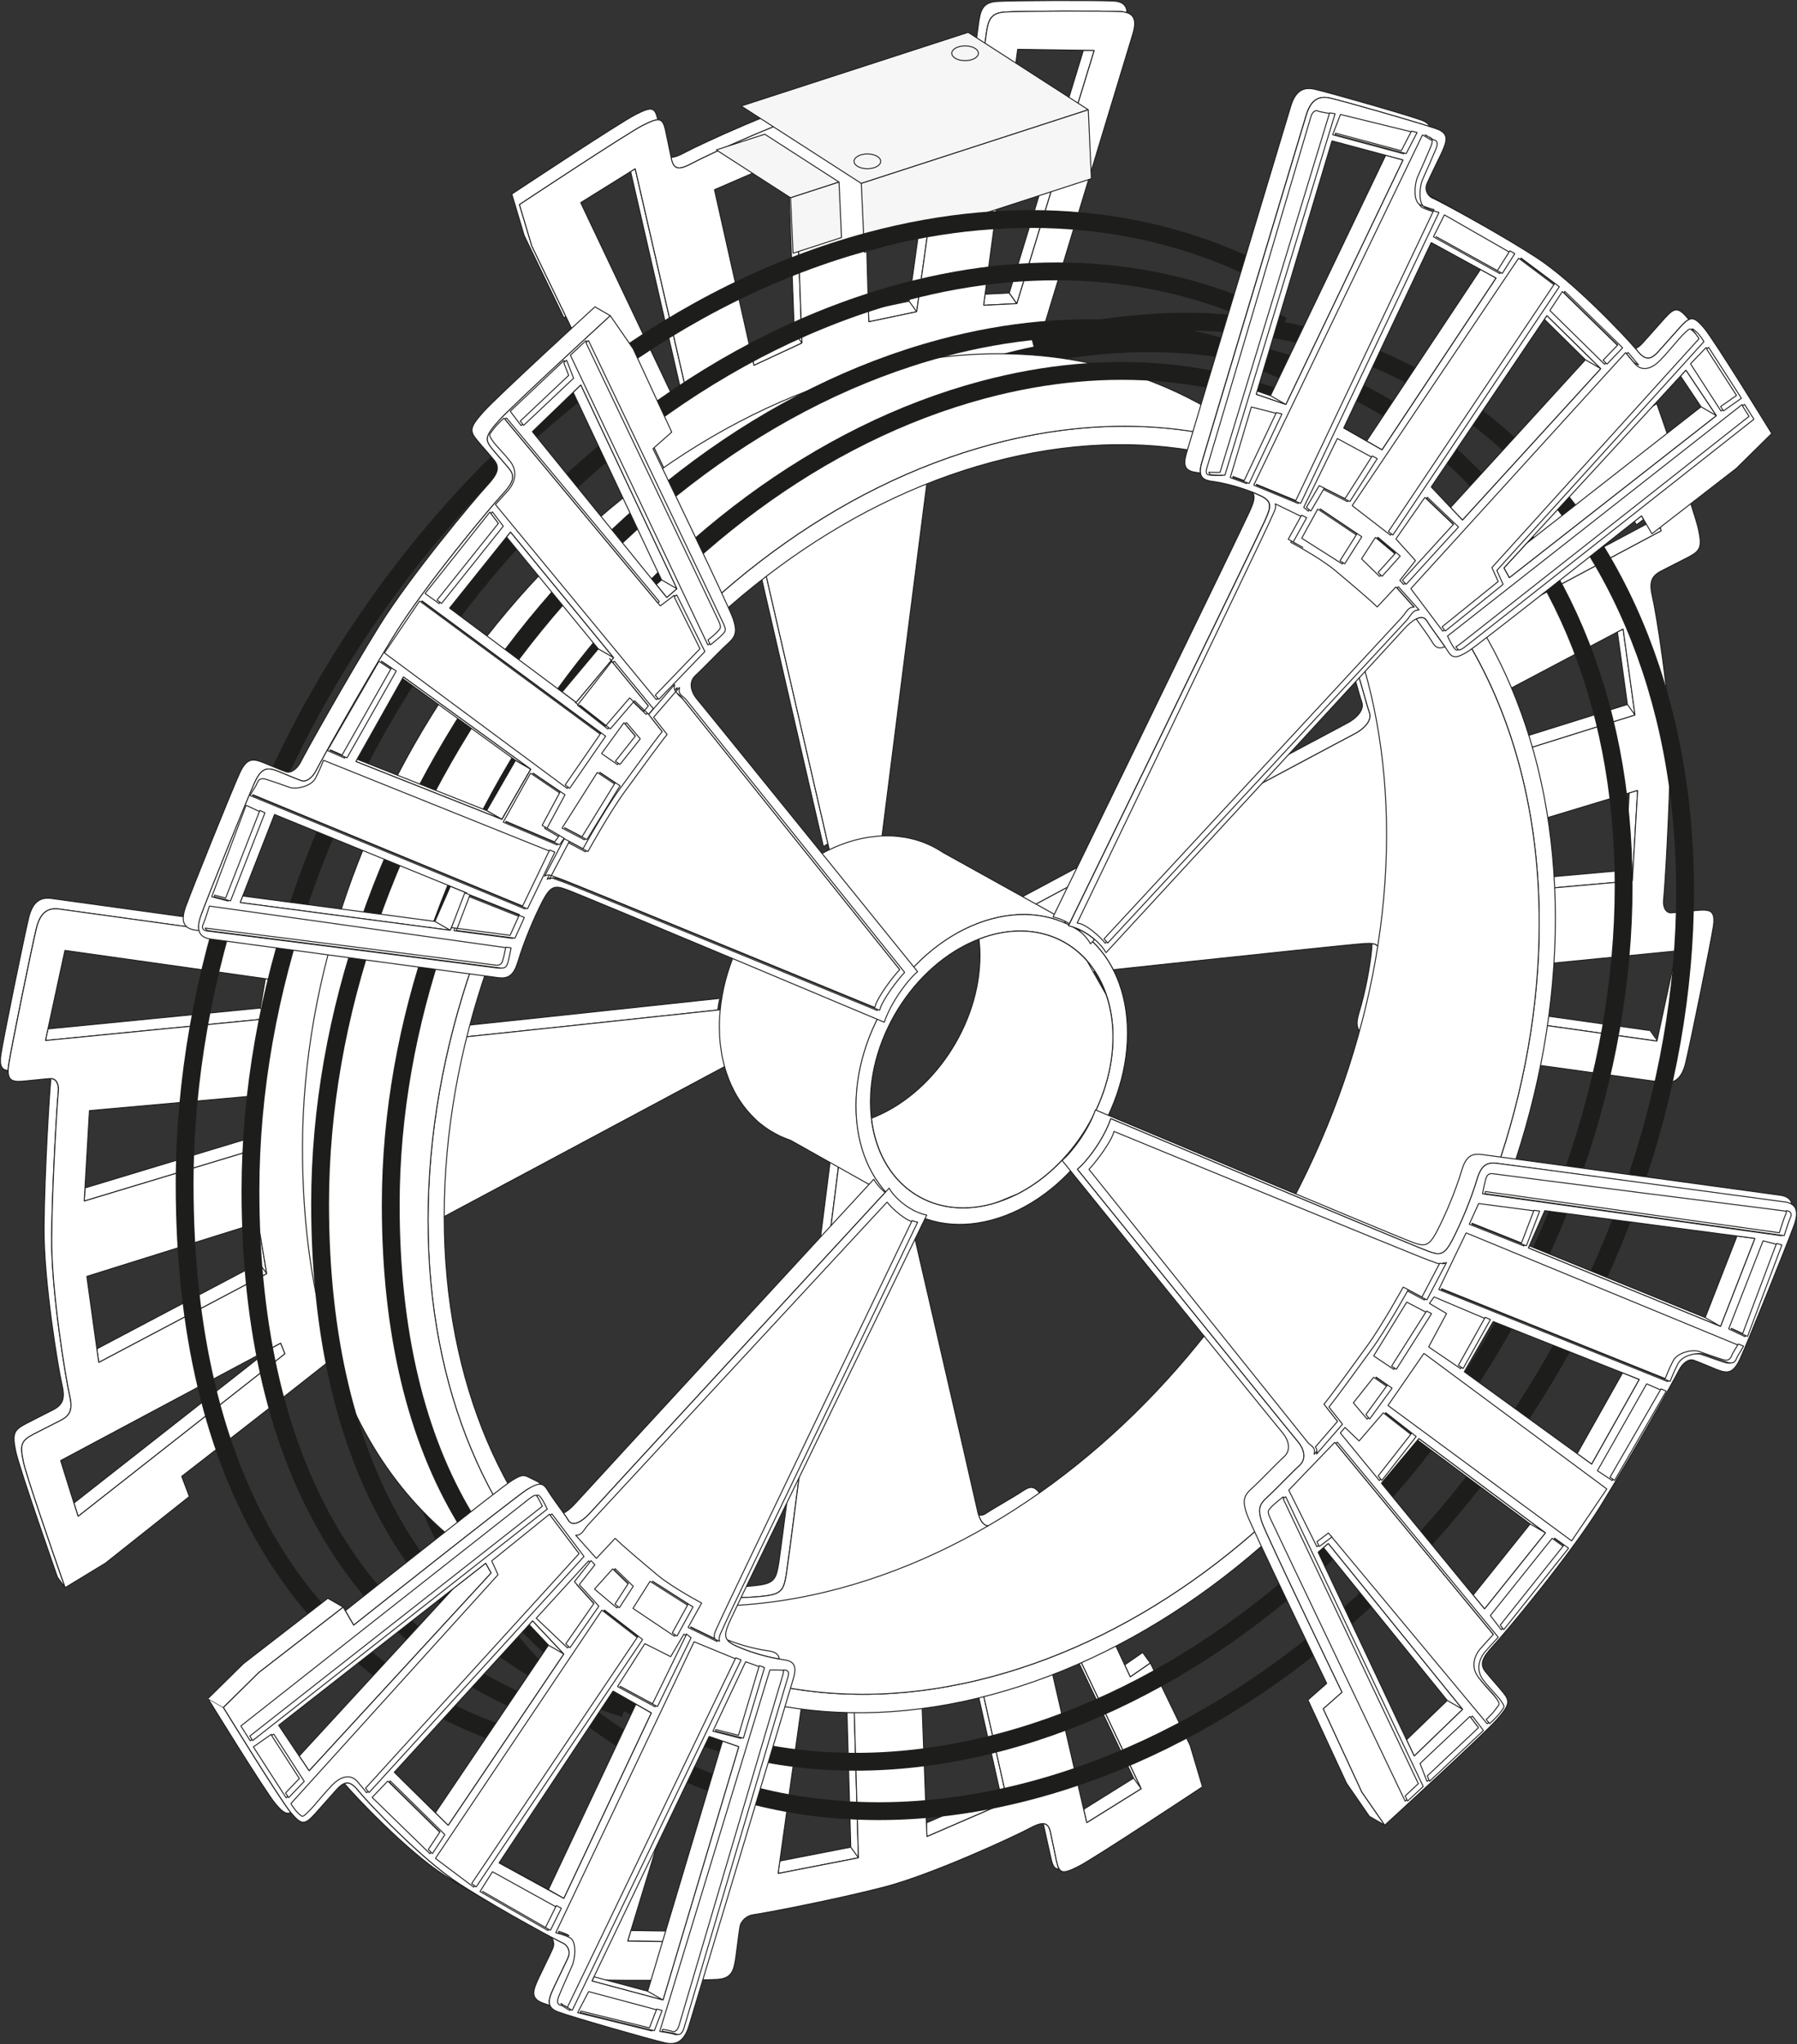 <?xml version="1.0" encoding="UTF-8"?><svg id="Calque_1" xmlns="http://www.w3.org/2000/svg" viewBox="0 0 571.62 650.05"><rect x="0" y="0" width="571.62" height="650.05" fill="#333333" stroke="none"/><defs><style>.cls-1{stroke:#009b3e;}.cls-1,.cls-2,.cls-3{stroke-width:.3px;}.cls-1,.cls-2,.cls-3,.cls-4{stroke-miterlimit:1;}.cls-1,.cls-4{fill:none;}.cls-2{fill:#f6f6f6;}.cls-2,.cls-3,.cls-4{stroke:#1d1d1b;}.cls-3{fill:#fff;}.cls-4{stroke-width:5.67px;}</style></defs><g><polyline class="cls-3" points="318.04 569.63 294.69 579.72 294.86 584.07 320.46 572.99"/><polygon class="cls-3" points="320.46 572.99 307.92 517.11 306.41 517.82 318.04 569.63 320.46 572.99"/><path class="cls-3" d="M187.4,622.55c1.8-5.88,32.52-107.26,33.53-110.35,1.14-3.49,2.61-5.14,6.19-4.62,5.43,.77,12.22,.57,16.98-.12,4.75-.68,5.33-2.34,6.09-7.26,1.38-8.94,17.23-134.75,17.23-134.75,4.46,.44,10.75-1.6,14.52-3.82-.63-2.74-.99-4.31-.99-4.31-3.4,2.54-10.87,5.26-15.96,4.76,0,0-15.85,125.81-17.23,134.76-.76,4.91-1.34,6.57-6.09,7.25-4.75,.68-11.55,.88-16.97,.11-3.58-.51-5.05,1.13-6.19,4.63-1.01,3.09-31.73,104.47-33.54,110.35-1.09,3.57-.6,7.67,2.01,8.51-.01-.97,.02-3.83,.42-5.13Z"/><path class="cls-3" d="M334.15,582.7c-.4-1.81-1.09-2.67-2.28-2.74,.66,3.09,1.85,8.33,2.45,11.02,.53,2.36,1.08,3.43,2.44,3.42,0-.02-.71-2.58-.71-2.6-.63-2.87-1.14-5.73-1.89-9.1Z"/><polyline class="cls-3" points="221.59 614.27 200.68 613.97 199.66 617.3 224.01 617.64"/><polygon class="cls-3" points="224.01 617.64 234.85 536.24 231.96 536.38 221.59 614.27 224.01 617.64"/><path class="cls-3" d="M365.91,528.9l-2.43-3.37-5.72,3.96c1.1,2.37,1.77,3.81,1.77,3.81l6.38-4.41Z"/><polyline class="cls-3" points="360.59 565.5 344.7 575.41 345.68 579.68 363.02 568.87"/><polygon class="cls-3" points="363.02 568.87 332.3 504.15 331.68 504.59 360.59 565.5 363.02 568.87"/><polyline class="cls-3" points="270.63 587.45 248.06 591.85 247.5 595.81 273.06 590.82"/><polygon class="cls-3" points="273.06 590.82 271.37 530.99 269.05 531.48 270.63 587.45 273.06 590.82"/><path class="cls-3" d="M316.04,484.7c2.5-1.7,8.85-5.2,11.68-7.12,1.89-1.28,3.09-1.57,4.41-.43-.32-.6-.55-1.05-.7-1.26-2.19-3.38-3.48-3.48-6.14-1.69-2.83,1.92-9.18,5.43-11.68,7.12-.87,.58-1.66,.68-2.36,.42,.92,2.95,2.6,4.42,4.78,2.95Z"/><polyline class="cls-3" points="524.65 327.72 460.88 318.72 460.38 321.68 527.07 331.09"/><polyline class="cls-3" points="516.82 276.77 465.92 281.31 465.75 284.91 519.25 280.14"/><polygon class="cls-3" points="519.25 280.14 520.93 251.37 518.25 252.17 516.82 276.77 519.25 280.14"/><path class="cls-3" d="M438.74,305.49c.4-4-.25-5.19-2.33-5.42,0,.58-.02,1.24-.1,2.04-.53,5.41-1.99,13.34-3.99,19.89-1.19,3.9-.77,5.56,1.82,7.68,.05-.73,.29-3.28,.61-4.31,2-6.55,3.46-14.48,3.99-19.89Z"/><path class="cls-3" d="M315.87,294.86s110.84-59.33,114.53-61.19c3.7-1.87,6.13-4.57,5.2-7.11-.92-2.53-2.55-9.13-3.59-11.99-.98-2.68-.58-4.22,3-7.61,3.57-3.38,54.93-43.18,54.93-43.18l-2.43-6.42,26.67-21.17,12.83-7.79-2.42-3.37-12.84,7.8-26.67,21.17,2.44,6.42s-51.37,39.8-54.95,43.19c-3.57,3.38-3.98,4.92-3,7.6,1.04,2.87,2.67,9.47,3.6,12,.91,2.54-1.51,5.24-5.21,7.1-3.69,1.87-114.54,61.2-114.54,61.2,1.47,3.38,2.12,11.49,.43,17.58,0,0,1.12-.12,3.12-.33,.68-5.34,.05-11.15-1.13-13.88Z"/><polyline class="cls-3" points="517.68 224.04 464.95 240.55 465.61 244.48 520.1 227.41"/><polygon class="cls-3" points="520.1 227.41 516.31 200.03 514.49 200.99 517.68 224.04 520.1 227.41"/><polyline class="cls-3" points="526 165.45 459.15 201.15 457.07 202.79 458.42 206.21 528.42 168.83"/><polyline class="cls-3" points="216.41 123.4 213.62 125.37 215.43 129.18 218.84 126.77"/><polygon class="cls-3" points="218.84 126.77 202.04 53.65 200.6 54.55 216.41 123.4 218.84 126.77"/><path class="cls-3" d="M187.54,100.48c5.5,11.83,22.07,47.41,23.9,50.22,.63,.97,1.18,1.65,1.72,2.11-4.48-8.57-24.97-52.79-24.97-52.79l-.65,.45Z"/><polyline class="cls-3" points="289.18 95.78 276.25 98.48 276.36 102.34 291.59 99.15"/><polygon class="cls-3" points="291.59 99.15 300.22 37.52 297.24 38.11 289.18 95.78 291.59 99.15"/><path class="cls-3" d="M220.4,51.81c4.37-2.37,30.89-14.7,46.32-18.67,16.1-4.14,38.83-8.43,41.33-8.73,2-.24,4.01-1.84,4.33-3.87,.5-3.1,.68-5.05,1.29-9.44,.61-4.4,1.23-6.91,5.77-7.26,4.53-.35,31.65-.42,37.09-.15,.77,.04,1.39,.17,1.94,.35-.04-2.25-1.29-3.57-4.36-3.72-5.44-.26-32.56-.19-37.09,.15-4.54,.34-5.17,2.86-5.78,7.26-.61,4.39-.78,6.35-1.29,9.45-.32,2.04-2.33,3.64-4.33,3.87-2.5,.3-25.23,4.59-41.33,8.73-15.44,3.97-41.95,16.29-46.32,18.66-2.04,1.11-3.48,1.63-4.53,1.57,.04,.22,.08,.41,.13,.63,.75,3.38,2.45,3.55,6.82,1.17Z"/><path class="cls-3" d="M179.39,101.06l.6-.41-10.82-22.39-3.93-13.18s34-22.53,39.31-25.24c2.25-1.15,3.69-1.72,4.69-1.73-.9-4.05-1.83-4.34-7.12-1.64-5.31,2.71-39.31,25.25-39.31,25.25l3.93,13.18,12.64,26.18Z"/><polyline class="cls-3" points="252.67 105.72 238.89 112.14 239.8 116.22 255.09 109.09"/><polygon class="cls-3" points="255.09 109.09 252.87 49.26 250.61 50.24 252.67 105.72 255.09 109.09"/><polygon class="cls-3" points="321.04 93.19 313.34 93.57 312.88 97.09 323.46 96.56 321.04 93.19"/><polygon class="cls-3" points="323.46 96.56 348.06 16.03 344.62 15.98 321.04 93.19 323.46 96.56"/><path class="cls-3" d="M234.05,148.21c.14,.45,.27,.92,.37,1.44,.79,3.89,27.51,119.62,27.51,119.62,.42-.31,.9-.63,1.43-.94-4.84-20.98-25.82-111.88-26.51-115.32-.51-2.53-1.48-4.32-2.79-4.81Z"/><polygon class="cls-3" points="23.52 478.01 24.85 482.25 90.65 430.55 89.3 427.13 86.14 428.83 23.52 478.01"/><polyline class="cls-3" points="78.74 362.16 27.04 377.8 26.8 381.97 81.17 365.54"/><polygon class="cls-3" points="81.17 365.54 81.96 348.42 79.37 348.66 78.74 362.16 81.17 365.54"/><polyline class="cls-3" points="82.42 401.72 30.81 428.97 31.41 433.3 84.85 405.08"/><polygon class="cls-3" points="84.85 405.08 82.12 388.86 80.35 389.41 82.42 401.72 84.85 405.08"/><path class="cls-3" d="M114.05,333.23c6.96-.49,96.36-10.08,114.26-12.01,.16-1.28,.37-2.53,.7-3.71,0,0-109.64,11.8-117.37,12.35-1.11,.08-2.01,.11-2.75,.02,.04,3.41,1.54,3.6,5.16,3.34Z"/><path class="cls-3" d="M11.56,295.28c1.25-5.2,3.74-6.67,7.32-6.16,4.87,.69,88.87,12.25,91.41,12.68,.28,.05,.54,.11,.79,.18,.15-2.3-1.01-3.18-3.21-3.55-2.54-.43-86.55-11.99-91.42-12.68-3.58-.51-6.07,.96-7.33,6.17-1.55,6.45-8.04,38.25-8.83,43.49-.55,3.7,.36,4.83,2.27,5.07,.01-.5,.06-1.06,.15-1.69,.79-5.24,7.27-37.04,8.83-43.5Z"/><path class="cls-3" d="M10.7,456.12c2.74-1.43,5.43-2.72,8.66-4.41,3.23-1.69,3.79-3.72,2.71-8.29-1.08-4.56-5.79-32.68-5.64-49.85,.17-17.89,1.78-43.53,2.12-46.39,.26-2.26-.68-4.19-2.38-4.14,0,.25-.01,.51-.04,.77-.34,2.86-1.95,28.5-2.12,46.39-.15,17.15,4.56,45.28,5.64,49.85,1.08,4.56,.53,6.58-2.71,8.29-3.23,1.69-5.92,2.98-8.66,4.42-3.93,2.05-4.42,3.21-3.27,8.78,1.17,5.58,13.27,40.03,13.27,40.03l2.43,3.38c-3.22-9.23-12.35-35.64-13.27-40.04-1.16-5.57-.67-6.71,3.27-8.78Z"/><polyline class="cls-3" points="82.83 320.58 15.26 327.22 14.45 330.91 85.25 323.95"/><polygon class="cls-3" points="85.25 323.95 87.34 311.65 84.41 311.24 82.83 320.58 85.25 323.95"/><path class="cls-3" d="M365.91,528.9l-.6,.42-5.78,3.99s-.67-1.44-1.77-3.81c-5.5-11.84-22.07-47.42-23.9-50.24-.63-.97-1.18-1.64-1.72-2.11-1.32-1.13-2.52-.85-4.41,.43-2.84,1.92-9.18,5.42-11.68,7.12-2.18,1.47-3.86,0-4.78-2.95-.14-.45-.27-.92-.37-1.44-.79-3.89-27.51-119.61-27.51-119.61-.42,.31-.9,.63-1.43,.93-3.77,2.23-10.07,4.27-14.52,3.82,0,0-15.85,125.81-17.23,134.75-.76,4.91-1.34,6.57-6.09,7.26-4.75,.68-11.55,.88-16.98,.12-3.58-.51-5.06,1.13-6.19,4.62-1.01,3.09-31.73,104.47-33.53,110.35-.4,1.3-.58,2.42-.56,3.38,.04,2.25,1.28,3.56,4.36,3.72,5.44,.26,32.56,.19,37.09-.16,4.54-.34,5.17-2.86,5.78-7.25,.61-4.4,.78-6.35,1.28-9.45,.32-2.03,2.33-3.64,4.33-3.87,2.5-.29,25.23-4.59,41.33-8.73,15.44-3.97,41.95-16.29,46.33-18.66,2.03-1.11,3.47-1.63,4.53-1.57,1.19,.07,1.88,.94,2.28,2.74,.75,3.37,1.26,6.23,1.89,9.1,0,.02,.01,.03,.02,.05,.9,4.06,1.83,4.34,7.11,1.65,5.31-2.72,39.31-25.25,39.31-25.25l-3.93-13.18-12.64-26.18Zm-2.89,39.98l-17.34,10.8-.98-4.27-15.81-68.85,2.8-1.98,.62-.44,30.72,64.73Zm-42.56,4.12l-25.6,11.08-.17-4.35-2.06-55.49,13.78-6.42,1.51-.7,12.54,55.88Zm-49.09-42l1.69,59.84-25.55,4.98,.55-3.95,8.07-57.67,12.93-2.71,2.32-.49Zm-70.69,82.99l23.58-77.21,7.7-.38,2.89-.14-10.84,81.4-24.35-.34,1.02-3.33Z"/><path class="cls-3" d="M542.72,289.49c-.8-.1-1.76-.06-2.88,.04-3.82,.34-5.53,.61-8.21,.78-1.56,.09-2.48-1.44-2.49-3.38,0-.25,.01-.5,.04-.76,.34-2.87,1.95-28.5,2.12-46.4,.15-17.16-4.56-45.29-5.64-49.86-1.08-4.56-.53-6.59,2.71-8.29,3.23-1.69,5.92-2.98,8.66-4.42,3.93-2.06,4.42-3.21,3.26-8.78-1.16-5.58-13.27-40.04-13.27-40.04l-1.02,.63-11.81,7.17-26.67,21.17,2.43,6.42s-51.37,39.8-54.93,43.18c-3.58,3.39-3.98,4.93-3,7.61,1.04,2.86,2.67,9.46,3.59,11.99,.92,2.54-1.5,5.25-5.2,7.11-3.69,1.86-114.53,61.19-114.53,61.19,1.18,2.73,1.81,8.53,1.13,13.88-.16,1.27-.38,2.54-.7,3.71,0,0,109.64-11.8,117.37-12.35,1.11-.07,2.02-.11,2.75-.02,2.08,.23,2.73,1.41,2.33,5.42-.53,5.41-2,13.33-3.99,19.89-.32,1.03-.48,1.88-.53,2.6-.15,2.31,1,3.18,3.2,3.55,2.54,.43,86.55,12,91.42,12.69,3.59,.51,6.07-.97,7.33-6.17,1.56-6.45,8.03-38.25,8.83-43.5,.55-3.69-.36-4.83-2.26-5.06Zm-9.46,12.94l-6.19,28.67-66.7-9.41,.5-2.96,1.59-9.34,67.58-6.64,3.23-.32Zm-67.34-21.12l.63-13.51,51.7-15.63,2.67-.81-1.68,28.78-53.51,4.77,.18-3.6Zm-.32-36.83l-.66-3.93-2.07-12.3,51.61-27.26,1.82-.96,3.79,27.38-54.49,17.07Zm62.82-75.65l-70,37.38-1.36-3.42,2.09-1.63,62.63-49.21,1.1-.86,5.55,17.74Z"/><path class="cls-3" d="M204.55,39.83c-5.31,2.71-39.31,25.24-39.31,25.24l3.93,13.18,10.82,22.39,1.83,3.79,5.73-3.95,.65-.45s20.49,44.21,24.97,52.79c.32,.6,.55,1.04,.71,1.26,2.19,3.38,3.48,3.48,6.13,1.68,2.83-1.92,9.18-5.42,11.69-7.12,.87-.59,1.67-.68,2.36-.42,1.31,.49,2.28,2.28,2.79,4.81,.69,3.44,21.67,94.33,26.51,115.32,.63,2.74,1,4.31,1,4.31,3.4-2.55,10.87-5.26,15.96-4.76,0,0,15.86-125.81,17.24-134.76,.75-4.91,1.33-6.56,6.09-7.25,4.75-.68,11.55-.88,16.97-.12,3.58,.51,5.05-1.13,6.2-4.62,1-3.09,31.73-104.48,33.53-110.35,1.09-3.58,.75-5.92-1.86-6.76-.55-.18-1.17-.31-1.94-.35-5.44-.26-32.56-.19-37.09,.15-4.54,.35-5.17,2.86-5.77,7.26-.61,4.39-.79,6.34-1.29,9.44-.32,2.03-2.33,3.64-4.33,3.87-2.5,.3-25.23,4.59-41.33,8.73-15.44,3.96-41.95,16.29-46.32,18.67-4.38,2.37-6.07,2.21-6.82-1.17-.05-.22-.09-.42-.13-.63-.67-3.1-1.16-5.79-1.76-8.47-.53-2.37-1.08-3.43-2.44-3.43-1,0-2.44,.58-4.69,1.73Zm118.91,56.73l-10.58,.53,.47-3.52,10.37-77.88,20.91,.3,3.44,.04-24.6,80.53Zm-31.86,2.58l-15.24,3.2-.11-3.86-1.58-55.97,22.57-4.4,2.98-.58-8.62,61.62Zm-36.5,9.95l-15.29,7.12-.91-4.07-11.63-51.81,23.35-10.1,2.26-.97,2.23,59.83Zm-36.25,17.68l-3.41,2.41-1.8-3.81-28.92-60.92,15.9-9.9,1.44-.9,16.8,73.12Z"/><path class="cls-3" d="M117.32,399.66c3.7-1.86,114.54-61.19,114.54-61.19-1.47-3.38-2.11-11.49-.43-17.58,0,0-1.12,.12-3.12,.33-17.9,1.92-107.3,11.52-114.26,12.01-3.62,.26-5.12,.07-5.16-3.34,0-.58,.02-1.24,.1-2.05,.53-5.41,1.99-13.33,4-19.89,1.19-3.9,.38-5.36-1.89-5.98-.25-.07-.5-.13-.79-.18-2.54-.43-86.55-11.99-91.41-12.68-3.58-.5-6.07,.96-7.32,6.16-1.56,6.46-8.04,38.26-8.83,43.5-.09,.63-.14,1.2-.15,1.69-.08,3.57,1.96,3.64,5.31,3.33,3.81-.34,5.53-.61,8.21-.78,.02,0,.04,.01,.07,0,1.71-.05,2.65,1.88,2.38,4.14-.34,2.86-1.95,28.5-2.12,46.39-.15,17.17,4.56,45.29,5.64,49.85,1.08,4.57,.53,6.6-2.71,8.29-3.23,1.69-5.92,2.98-8.66,4.41-3.94,2.07-4.42,3.22-3.27,8.78,.92,4.4,8.66,26.81,11.88,36.04,.86,2.46,1.4,4,1.4,4l12.83-7.8,26.67-21.17-2.43-6.41s51.37-39.79,54.94-43.18c3.57-3.38,3.98-4.93,3-7.61-1.04-2.86-2.67-9.46-3.59-11.99-.92-2.54,1.5-5.24,5.2-7.11Zm-26.68,30.89l-65.8,51.7-1.33-4.24-4.22-13.51,66.84-35.67,3.16-1.69,1.35,3.42Zm-63.03-24.62l52.73-16.52,1.77-.55,2.73,16.22-53.43,28.22-.6-4.33-3.19-23.04Zm53.55-40.39l-54.37,16.44,.24-4.18,1.43-24.6,50.9-4.54,2.59-.23-.8,17.11ZM14.45,330.91l.8-3.69,5.4-24.97,63.76,9,2.93,.41-2.09,12.3-70.8,6.95Z"/><path class="cls-1" d="M312.97,306.07c0,23.63-17.27,47.41-38.59,53.12-21.31,5.71-38.58-8.81-38.58-32.44s17.27-47.41,38.58-53.12c21.31-5.71,38.59,8.82,38.59,32.45Z"/></g><g><g><polygon class="cls-2" points="235.77 33.72 307.97 10.29 346.18 34.91 273.98 58.33 235.77 33.72"/><polygon class="cls-2" points="274.97 80.24 347.16 56.82 346.18 34.91 273.98 58.33 274.97 80.24"/><polygon class="cls-2" points="227.85 47.68 243.26 42.68 266.89 57.9 251.48 62.9 227.85 47.68"/><polygon class="cls-2" points="252.28 80.54 267.68 75.54 266.89 57.9 251.48 62.9 252.28 80.54"/></g><path class="cls-2" d="M311.22,16.94c0,1.3-1.9,2.35-4.24,2.35s-4.23-1.05-4.23-2.35,1.9-2.35,4.23-2.35,4.24,1.05,4.24,2.35Z"/><ellipse class="cls-2" cx="275.91" cy="51.31" rx="4.24" ry="2.35"/></g><g><path class="cls-4" d="M121.1,387.69c0,121.07,88.49,195.49,197.68,166.24,109.19-29.27,197.69-151.1,197.69-272.17s-88.5-195.48-197.69-166.23"/><path class="cls-4" d="M120.89,394.77c0,127.12,92.92,205.26,207.56,174.55,114.65-30.73,207.57-158.66,207.57-285.78s-92.92-205.25-207.57-174.54"/></g><g><path class="cls-3" d="M315.46,292.23c-23.85,6.39-43.18,33.01-43.18,59.46s19.33,42.71,43.18,36.31c23.86-6.39,43.18-33.01,43.18-59.46s-19.33-42.7-43.18-36.31Zm0,90.67c-21.31,5.71-38.58-8.82-38.58-32.45s17.27-47.41,38.58-53.12c21.32-5.71,38.58,8.81,38.58,32.44s-17.26,47.41-38.58,53.12Z"/><path class="cls-3" d="M315.46,141.3c-99.03,26.55-179.3,137.07-179.3,246.86s80.27,177.31,179.3,150.78c99.03-26.54,179.3-137.05,179.3-246.87s-80.27-177.3-179.3-150.78Zm0,391.93c-96.19,25.78-174.16-39.78-174.16-146.45s77.97-214,174.16-239.77c96.2-25.77,174.16,39.8,174.16,146.45s-77.97,214-174.16,239.77Z"/><path class="cls-3" d="M395.11,147.07c28.53,26.74,45.96,67.95,45.96,118.36,0,106.66-77.97,214.01-174.16,239.77-28.72,7.69-55.78,7.19-79.66-.05,31.83,29.84,77.47,41.67,128.2,28.08,96.2-25.76,174.16-133.11,174.16-239.77,0-74.82-38.39-129.36-94.51-146.39Z"/><path class="cls-3" d="M136.15,388.17c0-109.8,80.27-220.32,179.3-246.86,38.92-10.43,74.91-6.27,104.3,9.21-.01,0-.02-.02-.03-.02l-30.37-17.53c-3.1-2-6.3-3.81-9.57-5.53-29.38-15.47-65.36-19.61-104.26-9.19-99.03,26.55-179.3,137.07-179.3,246.86,0,76.69,30.57,127.72,87.92,145.52,1.04,.96,2.08,1.89,3.14,2.81-31.61-27.37-51.12-71.17-51.12-125.27Z"/><path class="cls-3" d="M338.3,292.39l-38.21-21.21s-.01,0-.01,0c-.81-.55-1.66-1.05-2.52-1.52-.19-.11-.38-.22-.57-.31-.78-.42-1.59-.77-2.42-1.12-.31-.13-.61-.26-.92-.37-.76-.29-1.54-.54-2.33-.77-.42-.13-.84-.24-1.27-.33-.73-.18-1.47-.34-2.22-.47-.54-.09-1.07-.15-1.61-.22-.69-.08-1.38-.16-2.09-.2-.65-.04-1.32-.04-1.98-.04s-1.26-.01-1.9,.02c-.83,.04-1.68,.14-2.52,.25-.51,.06-1.01,.09-1.53,.18-1.38,.22-2.78,.51-4.2,.89-23.85,6.39-43.18,33.01-43.18,59.46,0,.33,.04,.65,.04,.99,.02,1.23,.06,2.46,.17,3.65,.07,.78,.2,1.53,.31,2.3,.1,.7,.18,1.4,.3,2.09,.18,.92,.4,1.8,.63,2.68,.11,.47,.22,.95,.35,1.4,.29,1,.63,1.97,.98,2.91,.11,.29,.21,.59,.32,.87,.42,1.04,.88,2.04,1.38,3.01,.08,.17,.15,.33,.23,.48,.55,1.04,1.14,2.04,1.77,2.99,.04,.07,.09,.13,.13,.2,.67,1,1.39,1.97,2.14,2.87,0,.01,.02,.02,.03,.03,.77,.93,1.6,1.81,2.47,2.64,.4,.39,.79,.79,1.21,1.15h.01c.38,.33,.78,.62,1.18,.92,.51,.4,1.02,.79,1.56,1.15,.43,.3,.87,.56,1.31,.83,.57,.35,1.15,.67,1.75,.98,.42,.22,.82,.44,1.25,.63,.83,.38,1.68,.72,2.54,1.02,.22,.09,.43,.18,.66,.26h0l31.61,17.77c-6.2-6.12-10.14-15.09-10.72-25.98-.05-.92-.12-1.83-.12-2.78,0-.82,.07-1.64,.11-2.47,.92-20.36,12.99-40.43,29.53-50.92,1.48-.95,2.99-1.82,4.53-2.6,2.91-1.47,5.92-2.65,9.01-3.47,8.72-2.34,16.8-1.62,23.59,1.48l-.75-1.33Z"/><path class="cls-3" d="M315.46,292.23c-23.85,6.39-43.18,33.01-43.18,59.46s19.33,42.71,43.18,36.31c23.86-6.39,43.18-33.01,43.18-59.46s-19.33-42.7-43.18-36.31Zm0,90.67c-21.31,5.71-38.58-8.82-38.58-32.45s17.27-47.41,38.58-53.12c21.32-5.71,38.58,8.81,38.58,32.44s-17.26,47.41-38.58,53.12Z"/><path class="cls-3" d="M351.86,316.31l-6.06-10.69c-7.06-8.09-18.02-11.58-30.34-8.28-1.37,.36-2.71,.83-4.05,1.34,.19,1.68,.32,3.39,.32,5.17,0,22.11-15.11,44.34-34.51,51.78,2.35,20.51,18.54,32.54,38.23,27.26,.8-.22,1.57-.5,2.35-.76l5.72-2.36c17.43-8.79,30.5-29.45,30.5-50,0-4.93-.78-9.43-2.18-13.47Z"/></g><g><path class="cls-4" d="M422.03,133.65c-30.85-16.24-68.63-20.59-109.47-9.65-103.98,27.87-188.27,143.93-188.27,259.2,0,80.53,32.1,134.11,92.31,152.8"/><path class="cls-4" d="M414.45,120.86c-32.39-17.05-72.06-21.62-114.95-10.13-109.18,29.27-197.68,151.12-197.68,272.16,0,84.56,33.7,140.82,96.93,160.44"/><path class="cls-4" d="M407.94,103.6c-34.01-17.9-75.66-22.7-120.7-10.64-114.65,30.73-207.57,158.68-207.57,285.77,0,88.78,35.39,147.86,101.78,168.46"/><path class="cls-4" d="M403.41,87.81c-35.72-18.8-79.44-23.83-126.73-11.17C156.3,108.91,58.73,243.25,58.73,376.69c0,93.22,37.16,155.26,106.86,176.89"/></g><g><g><polygon class="cls-3" points="163.95 241.79 164.11 241.89 168.85 244.62 159.66 260.59 154.76 257.77 163.95 241.79"/><g><path class="cls-3" d="M346.88,300.2s.48-.52,1.3-1.41c-1.68-1.45-3.69-2.74-5.78-3.56,2.04,1.59,3.69,3.42,4.49,4.97Z"/><path class="cls-3" d="M292.7,386.7c-.85-.16-1.7-.43-2.55-.77,.69,.54,1.42,1.03,2.18,1.49,.24-.47,.36-.72,.36-.72Z"/><g><polyline class="cls-3" points="547.31 421.86 558.24 393.85 552.53 393.1 542.41 419.03"/><polygon class="cls-3" points="542.41 419.03 486.46 396.2 486.16 396.9 547.31 421.86 542.41 419.03"/><polyline class="cls-3" points="460.37 540.79 447.41 553.3 449.86 558.49 465.27 543.61"/><polygon class="cls-3" points="465.27 543.61 422.52 490.85 420.99 492.18 460.37 540.79 465.27 543.61"/><polygon class="cls-3" points="501.68 462.3 506.29 465.65 521.45 438.71 516.14 436.6 501.68 462.3"/><polyline class="cls-3" points="486.73 484.66 468.6 507.28 472.24 511.7 491.63 487.5"/><polygon class="cls-3" points="491.63 487.5 451.35 457.49 450.93 458 486.73 484.66 491.63 487.5"/><path class="cls-3" d="M420.94,543.46l5.97-5.27s-24.19-50.11-25.51-54.16c-1.32-4.07-.81-5.58,1.65-7.8,2.63-2.36,7.95-8.01,10.28-10.1,2.32-2.09,1.66-5.22-.66-7.9-2.32-2.69-69.93-86.37-69.93-86.37,3.31-2.72,8.62-10.03,10.6-16.07,0,0,94.11,39.59,100.91,42.12,3.74,1.39,5.15,1.48,7.8-3.64,2.65-5.12,5.91-12.8,7.86-19.36,1.3-4.33,3.11-5.27,6.04-4.96,2.48,.26,83.18,11.38,94.01,12.83-.41-1.6-1.73-2.42-3.81-2.68-4.88-.64-92.51-12.71-95.11-12.97-2.93-.3-4.74,.63-6.03,4.96-1.95,6.56-5.21,14.24-7.86,19.36-2.65,5.12-4.06,5.03-7.8,3.64-6.8-2.53-100.91-42.12-100.91-42.12-1.99,6.04-7.29,13.35-10.6,16.07,0,0,67.61,83.68,69.92,86.36,2.32,2.69,2.98,5.82,.66,7.91-2.32,2.09-7.64,7.73-10.27,10.1-2.46,2.21-2.98,3.74-1.65,7.79,1.32,4.06,25.52,54.17,25.52,54.17l-5.97,5.26,12.27,26.48,7.28,10.54,4.91,2.83-7.29-10.54-12.27-26.48Z"/><path class="cls-3" d="M567.49,382.22c-.21-.03-.6-.08-1.09-.15-10.83-1.45-87.98-11.87-90.46-12.13-2.94-.3-4.74,.64-6.04,4.96-1.95,6.56-5.21,14.24-7.86,19.36-2.65,5.12-4.06,5.03-7.8,3.64-6.8-2.53-100.91-42.12-100.91-42.12-1.99,6.04-7.29,13.35-10.6,16.07,0,0,67.61,83.68,69.93,86.37,2.32,2.68,2.98,5.81,.66,7.9-2.32,2.09-7.65,7.74-10.28,10.1-2.46,2.22-2.97,3.74-1.65,7.8,1.32,4.05,25.51,54.16,25.51,54.16l-5.97,5.27,12.27,26.48,4.19,6.06,3.1,4.48s31.15-28.56,35.46-33.39c4.3-4.83,4.51-6.02,2.09-8.94-1.69-2.05-3.43-3.94-5.41-6.35-1.99-2.41-1.33-4.42,2.32-8.34,3.64-3.91,24.31-28.59,34.14-44.43,10.23-16.51,23.63-40.54,24.99-43.27,1.08-2.18,3.11-3.74,4.66-3.17,2.37,.85,3.79,1.54,7.11,2.87,3.32,1.31,5.34,1.74,7.66-3.29,2.32-5.03,14.81-36.01,17.13-42.36,1.86-5.12,.43-7.13-3.16-7.6Zm-117.63,176.26l-2.45-5.19-28.12-59.65,1.7-1.47,1.53-1.32,42.75,52.76-15.41,14.87Zm22.38-46.79l-3.64-4.42-29.18-35.57,11.51-13.71,.42-.5,40.28,30-19.39,24.2Zm34.06-46.05l-4.61-3.35-35.91-26.03,9.2-15.98,41.17,16.31,5.31,2.11-15.15,26.94Zm41.01-43.79l-61.14-24.96,.3-.7,4.91-11.17,61.16,8.07,5.71,.75-10.93,28.01Z"/></g><g><path class="cls-3" d="M455.67,63c1.27,.55,8.25,4.26,16.32,8.85-6.85-4-13.56-7.69-17.59-9.83,.34,.41,.77,.76,1.27,.98Z"/><path class="cls-3" d="M382.25,147.15c.87-3.11,31.44-104.51,33.2-110.4,1.29-4.33,3.45-6.5,7.61-5.55,4.53,1.04,24.26,6.68,31.72,9.07-.35-.82-1.13-1.5-2.55-2.03-3.98-1.51-28.9-8.68-34.07-9.86-4.17-.95-6.33,1.22-7.62,5.55-1.75,5.88-32.33,107.29-33.19,110.4-.99,3.52-.58,5.41,3.02,5.88,.48,.07,.97,.15,1.46,.23-.12-.87,.05-1.97,.42-3.28Z"/><polyline class="cls-3" points="434.72 140.24 427.44 136.1 427.43 136.13 439.61 143.07"/><polygon class="cls-3" points="439.61 143.07 475.9 88.42 470.93 85.69 434.72 140.24 439.61 143.07"/><path class="cls-3" d="M397.32,163.03c-3.92,8.6-62.37,128.61-62.37,128.61,1.77,.31,3.57,1.08,5.25,2.1,4.87-10,58.27-119.67,62.02-127.87,2.15-4.72,2.58-6.39-1.4-8.27-.74-.35-1.57-.7-2.43-1.04,1.05,1.42,.42,3.22-1.07,6.48Z"/><polyline class="cls-3" points="504.31 114.42 461.42 161.39 465.21 165.42 509.21 117.25"/><polygon class="cls-3" points="509.21 117.25 492.06 100.35 491.25 101.55 504.31 114.42 509.21 117.25"/><polyline class="cls-3" points="541.1 129.37 485.57 172.82 478.39 180.63 480.13 183.75 545.99 132.2"/><polygon class="cls-3" points="545.99 132.2 536.3 117.71 534.56 119.6 541.1 129.37 545.99 132.2"/><path class="cls-3" d="M527.44,111.91c2.66-2.92,4.78-5.41,7.03-7.88,1.12-1.25,1.99-2.03,2.76-2.4-.04-.04-.07-.09-.11-.14-3.31-3.88-4.33-3.85-7.56-.3-2.25,2.47-4.37,4.97-7.02,7.88-.86,.95-1.61,1.52-2.33,1.8,.09,.11,.2,.24,.27,.32,2.65,3.34,4.31,3.62,6.96,.71Z"/><path class="cls-3" d="M519.9,165.81l.65,1.13,2.25-1.74-.66-1.15s-.82,.64-2.24,1.77Z"/><path class="cls-3" d="M450.48,196.84c1.69,2.4,4.01,5.51,5.11,7.35,1.03,1.74,1.99,2.32,4.03,1.48-1.78-2.64-4.64-6.4-5.76-8.26-.73-1.21-1.95-1.28-3.39-.56Z"/><polyline class="cls-3" points="404.14 125.83 399.9 124.37 399.59 125.4 409.04 128.66"/><polygon class="cls-3" points="409.04 128.66 446.32 50.87 440.78 49.38 404.14 125.83 409.04 128.66"/><path class="cls-3" d="M351.78,303.02s91.81-99.56,94.8-102.93c1.35-1.53,2.71-2.66,3.9-3.25,1.44-.71,2.66-.65,3.39,.56,1.11,1.86,3.98,5.63,5.76,8.26,.33,.49,.63,.96,.87,1.34,1.4,2.35,2.65,2.6,6.63,.07,3.47-2.22,42.9-33.43,52.79-41.26,1.42-1.13,2.24-1.77,2.24-1.77l.66,1.15,2.65,4.57,26.85-20.79,11.26-11.1s-18.23-29.67-21.54-33.56c-2.15-2.52-3.34-3.37-4.79-2.69-.78,.37-1.64,1.15-2.76,2.4-2.25,2.47-4.37,4.97-7.03,7.88-2.65,2.91-4.3,2.63-6.96-.71-.07-.08-.18-.22-.27-.32-3.3-3.97-19.94-21.5-31.55-29-5.06-3.28-11.11-6.85-16.67-10.02-8.06-4.59-15.05-8.3-16.32-8.85-.5-.22-.93-.57-1.27-.98-.8-.97-1.08-2.35-.46-3.73,1.33-2.98,2.31-4.83,4.31-9.04,1.99-4.2,2.87-6.69-1.11-8.19-.48-.19-1.29-.46-2.34-.79-7.46-2.39-27.19-8.03-31.72-9.07-4.17-.95-6.32,1.21-7.61,5.55-1.75,5.89-32.33,107.29-33.2,110.4-.37,1.32-.54,2.41-.42,3.28,.19,1.46,1.19,2.3,3.44,2.6,4.44,.59,9.32,2,13.13,3.51,.87,.35,1.7,.7,2.43,1.04,3.98,1.88,3.55,3.55,1.4,8.27-3.75,8.21-57.15,117.87-62.02,127.87-.24,.48-.36,.73-.36,.73,.85,.14,1.7,.43,2.54,.76,2.09,.82,4.11,2.11,5.78,3.56,1.62,1.4,2.93,2.92,3.6,4.23Zm182.78-183.42l1.74-1.89,9.69,14.49-65.87,51.55-1.74-3.12,7.19-7.81,48.99-53.22Zm-43.31-18.05l.81-1.2,17.15,16.9-44,48.17-3.79-4.03-6.15-6.53,35.98-53.31Zm-35.98-24.41l15.66,8.56,4.98,2.73-36.29,54.65-12.18-6.94v-.03s27.83-58.97,27.83-58.97Zm-55.68,48.27l.31-1.04,23.8-79.57,17.08,4.58,5.54,1.49-37.28,77.79-9.45-3.25Z"/></g><g><line class="cls-3" x1="159.66" y1="260.59" x2="168.85" y2="244.62"/><line class="cls-3" x1="163.95" y1="241.79" x2="154.76" y2="257.77"/><polygon class="cls-3" points="154.76 257.77 113.58 241.45 113.18 242.17 159.66 260.59 154.76 257.77"/><polygon class="cls-3" points="168.85 244.62 128.34 215.24 128.05 215.76 163.95 241.79 168.85 244.62"/><polyline class="cls-3" points="143.25 295.86 148.47 283.98 143.26 281.85 138.35 293.03"/><polygon class="cls-3" points="138.35 293.03 77.2 284.96 76.38 287.04 143.25 295.86 138.35 293.03"/><polyline class="cls-3" points="210.44 184.42 208.74 185.88 212.11 190.04 215.34 187.24"/><polygon class="cls-3" points="215.34 187.24 184.76 122.4 182.31 124.76 210.44 184.42 215.34 187.24"/><path class="cls-3" d="M63.98,291.06c2.32-6.35,14.81-37.32,17.13-42.36,2.32-5.03,4.34-4.59,7.66-3.28,3.31,1.32,4.74,2.02,7.11,2.87,1.56,.56,3.58-1,4.67-3.17,1.35-2.73,14.75-26.76,24.99-43.28,9.82-15.83,30.49-40.51,34.14-44.42,3.65-3.92,4.31-5.93,2.32-8.34-1.99-2.41-3.73-4.3-5.41-6.34-2.42-2.93-2.21-4.11,2.1-8.94,3.69-4.13,28.79-27.25,35.46-33.39l-4.9-2.83s-31.16,28.56-35.46,33.39c-4.31,4.83-4.52,6.01-2.1,8.94,1.69,2.05,3.43,3.93,5.42,6.34,1.99,2.41,1.32,4.42-2.32,8.34-3.65,3.91-24.32,28.59-34.13,44.42-10.25,16.52-23.64,40.55-24.99,43.28-1.08,2.18-3.11,3.73-4.66,3.17-2.37-.85-3.79-1.54-7.11-2.87-3.32-1.31-5.35-1.75-7.66,3.28-2.32,5.03-14.81,36.01-17.13,42.36-1.87,5.12-.43,7.13,3.16,7.59,.21,.03,.61,.09,1.08,.15-.3-1.18-.13-2.76,.66-4.92Z"/><polyline class="cls-3" points="190.3 206.35 178.8 220.07 183.27 223.4 195.2 209.18"/><polygon class="cls-3" points="195.2 209.18 162.39 169.18 161.12 170.77 190.3 206.35 195.2 209.18"/><path class="cls-3" d="M164.71,305.98c1.96-6.57,5.22-14.25,7.87-19.37,2.66-5.12,4.06-5.02,7.8-3.64,6.81,2.53,100.91,42.13,100.91,42.13,1.99-6.05,7.29-13.35,10.6-16.08,0,0-67.61-83.67-69.93-86.36-2.32-2.68-2.98-5.81-.66-7.91,2.32-2.09,7.65-7.74,10.27-10.1,2.46-2.21,2.99-3.74,1.66-7.79-1.33-4.06-25.52-54.17-25.52-54.17l5.97-5.27-12.26-26.48-7.29-10.54s-.67,.62-1.8,1.66c-6.68,6.13-29.98,27.6-33.66,31.74-4.31,4.83-4.52,6.01-2.1,8.94,1.68,2.04,3.43,3.93,5.41,6.34,1.99,2.4,1.32,4.42-2.32,8.34-3.64,3.92-24.32,28.59-34.14,44.42-10.24,16.52-23.63,40.55-24.99,43.28-1.09,2.17-3.11,3.73-4.67,3.17-2.36-.85-3.79-1.55-7.11-2.87-3.31-1.31-5.34-1.75-7.66,3.28-2.32,5.03-14.81,36.01-17.13,42.36-.79,2.17-.96,3.75-.66,4.92,.42,1.6,1.74,2.4,3.82,2.68,4.88,.64,88.95,12.02,91.54,12.28,2.93,.3,4.74-.64,6.03-4.96Zm17.6-181.22l2.45-2.36,30.57,64.84-3.23,2.8-3.36-4.15-39.39-48.61,12.96-12.51Zm-21.19,46.01l1.28-1.59,32.81,40-11.93,14.22-4.47-3.33-35.8-26.67,18.12-22.63Zm-47.53,70.68l14.46-25.69,.29-.51,40.52,29.38-9.19,15.97-46.48-18.42,.4-.73Zm29.67,54.41l-66.87-8.82,.81-2.08,10.13-25.94,55.94,22.83,5.21,2.13-5.22,11.88Z"/></g><g><path class="cls-3" d="M176.39,631.62c1.99-4.21,2.96-6.05,4.3-9.03,.88-1.97-.03-3.96-1.73-4.71-.48-.2-1.79-.88-3.63-1.85,.8,.97,1.08,2.35,.46,3.73-1.34,2.97-2.32,4.82-4.31,9.03-1.99,4.21-2.87,6.69,1.11,8.2,.49,.19,1.3,.46,2.34,.79-.63-1.48,.18-3.46,1.45-6.16Z"/><path class="cls-3" d="M66.16,540.18s18.23,29.66,21.54,33.55c2.16,2.53,3.34,3.38,4.8,2.71-3.56-4.33-21.43-33.42-21.43-33.42l-4.9-2.83Z"/><polyline class="cls-3" points="206.03 633.26 188.95 628.67 188.3 630.02 210.93 636.08"/><polyline class="cls-3" points="174.46 600.93 158.8 592.37 158.72 592.47 179.36 603.76"/><path class="cls-3" d="M114.15,569.68c-1.79-2.24-3.13-3.08-4.62-2.5,3.29,3.98,19.94,21.5,31.54,29,5.06,3.27,11.1,6.84,16.65,10-4.06-2.37-8.15-4.85-11.75-7.17-11.91-7.7-29.17-26.01-31.82-29.34Z"/><path class="cls-3" d="M233.79,523.3c3.63,1.71,9.05,3.48,14.11,4.32-.2-1.45-1.2-2.3-3.44-2.6-4.43-.59-9.32-2-13.13-3.51,.47,.64,1.23,1.2,2.46,1.79Z"/><polyline class="cls-3" points="71.07 543.01 82.33 531.91 109.18 511.12 104.28 508.3 77.43 529.08 66.16 540.18"/><path class="cls-3" d="M167.51,473.81c1.04-.66,3.67-1.63,4.39-1.92-.33-.49-1.83-1.17-2.56-1.52-2.48-1.16-2.74-1.92-6.72,.62-3.48,2.22-42.9,33.43-52.78,41.26l2.67,4.6s51.04-40.51,55.02-43.04Z"/><polygon class="cls-3" points="154.5 497.14 144.15 505.24 95.17 558.46 98.33 563.18 156.24 500.25 154.5 497.14"/><polygon class="cls-3" points="210.93 636.08 235.04 555.48 229.83 553.69 206.03 633.26 210.93 636.08"/><polyline class="cls-3" points="174.46 523.2 138.48 576.51 142.57 580.54 179.36 526.03"/><polygon class="cls-3" points="179.36 526.03 169.41 515.46 168.31 516.68 174.46 523.2 179.36 526.03"/><polygon class="cls-3" points="179.36 603.76 207.2 544.76 202.28 541.95 174.46 600.93 179.36 603.76"/><path class="cls-3" d="M188.06,480.79c2.77-3.14,82.46-89.57,93.49-101.53-1.62-1.4-2.92-2.91-3.6-4.23,0,0-91.8,99.56-94.79,102.93-1.36,1.53-2.7,2.66-3.91,3.25,.62,.88,1.16,1.68,1.51,2.27,1.33,2.22,4.31,.68,7.29-2.7Z"/><path class="cls-3" d="M294.78,386.42c-1.77-.32-3.58-1.09-5.26-2.1-.76-.46-1.5-.96-2.18-1.5-2.04-1.58-3.69-3.41-4.49-4.97,0,0-.48,.52-1.3,1.41-11.02,11.96-90.71,98.39-93.49,101.53-2.98,3.38-5.97,4.91-7.29,2.7-.35-.59-.89-1.39-1.51-2.27-1.69-2.41-4.01-5.51-5.11-7.35-1.04-1.74-2-2.32-4.03-1.48-.72,.29-1.56,.76-2.6,1.42-3.97,2.53-55.02,43.04-55.02,43.04l-2.67-4.6-.65-1.13-2.25,1.75-24.59,19.04-11.26,11.11s17.87,29.09,21.43,33.42c.03,.04,.08,.09,.11,.13,3.31,3.89,4.33,3.85,7.56,.3,2.24-2.47,4.37-4.98,7.02-7.89,.86-.95,1.61-1.51,2.34-1.8,1.49-.58,2.83,.26,4.62,2.5,2.65,3.33,19.91,21.64,31.82,29.34,3.6,2.32,7.69,4.79,11.75,7.17,6.86,4.01,13.57,7.7,17.61,9.85,1.84,.97,3.16,1.64,3.63,1.85,1.7,.75,2.61,2.74,1.73,4.71-1.34,2.98-2.32,4.82-4.3,9.03-1.27,2.7-2.08,4.69-1.45,6.16,.35,.84,1.13,1.5,2.56,2.04,3.98,1.5,28.9,8.67,34.07,9.85,4.17,.96,6.32-1.21,7.62-5.55,1.75-5.88,32.33-107.28,33.19-110.39,.98-3.52,.58-5.41-3.02-5.88-.48-.06-.97-.15-1.46-.23-5.06-.84-10.48-2.61-14.11-4.32-1.23-.59-1.99-1.15-2.46-1.79-1.04-1.43-.42-3.23,1.07-6.49,3.93-8.6,62.38-128.6,62.38-128.6Zm-196.45,176.76l-3.16-4.72-6.54-9.77,55.52-43.45,10.35-8.1,1.74,3.11-57.91,62.94Zm44.24,17.35l-4.09-4.02-13.06-12.88,42.9-46.95,1.1-1.22,9.94,10.57-36.79,54.51Zm36.79,23.22l-20.63-11.29,.07-.1,36.22-54.55,7.27,4.13,4.92,2.81-27.84,59Zm55.68-48.28l-24.11,80.6-22.63-6.06,.64-1.34,36.64-76.44,4.24,1.46,5.21,1.79Z"/></g></g></g><g><g><g><polygon class="cls-3" points="242.42 530.38 237.19 528.48 226.76 550.57 235.7 552.86 242.42 530.38"/><polygon class="cls-3" points="187.23 633.38 183.75 640.09 207.37 645.89 209.85 639.43 187.23 633.38"/><path class="cls-3" d="M244.9,531.1l-35.04,114.95s3.97,.59,4.72,.94c.75,.36,1.74-.18,2.24-1.98,.5-1.79,32.31-109.26,32.81-110.77,.49-1.51,.74-2.68-.25-2.96-1-.28-4.48-.18-4.48-.18Z"/><path class="cls-3" d="M234.96,527.97l-53.69,111.41c-1.74-.91-1.99-1.4-2.99-1.68-.99-.29-1.24-1.05-.5-2.9,.74-1.85,3.23-7.48,4.22-9.68,1-2.2,1.49-7.84-.74-8.89-2.24-1.06-4.48-1.56-4.48-1.56l44-92.55,14.17,5.84Z"/><polygon class="cls-3" points="217.56 519.69 219.05 520.94 208.36 542.81 196.43 536.37 205.13 522.73 213.34 526.87 217.56 519.69"/><polygon class="cls-3" points="177.79 606.95 174.31 613.96 152.68 601.56 156.66 595.26 177.79 606.95"/><polygon class="cls-3" points="203.64 521.49 150.69 600.17 138.51 591.02 191.46 512.07 203.64 521.49"/><polygon class="cls-3" points="140.75 583.53 136.78 589.55 118.38 571.62 123.35 566.43 140.75 583.53"/><polygon class="cls-3" points="180.52 524.1 170.58 514.63 187.23 496.39 188.48 497.71 183.5 504 189.71 510.89 180.52 524.1"/><path class="cls-3" d="M185,495.06l-68.36,75.09s-1.25-1.59-2.98-3.6c-1.74-2.01-4.73-2.32-8.2,1.37-3.48,3.69-5.47,6.43-7.46,8.34-1.99,1.91-1.74,1.57-2.98,.52-1.25-1.05-2.49-3.19-2.49-3.19l65.88-72.78-1.99-4.42,18.4-14.85,10.2,13.53Z"/><polygon class="cls-3" points="96.01 566.58 91.04 571.78 80.6 555.56 86.31 551.55 96.01 566.58"/><path class="cls-3" d="M173.31,480l-93.71,73.62-2.98-4.71s89.49-70.56,91.72-72.26c2.24-1.71,2.24-1.16,2.98-.25,.75,.9,1.99,3.6,1.99,3.6Z"/><path class="cls-3" d="M189.71,495.62l-6.62-7.4c1.99,.2,2.65-1.82,3.98-3.28,1.32-1.46,95.11-102.65,95.11-102.65,1.33,1.85,6.3,6.39,8.96,6.42,0,0-60.33,125.31-61.32,127.77-.99,2.47-2.32,4.29-1.66,5.58l-9.28-4.49,4.31-7.77s-9.28-4.87-14.25-9.05c-4.97-4.18-11.27-9.48-13.26-11.52l-5.97,6.37Z"/><polygon class="cls-3" points="214.58 520.39 201.34 511.51 206.77 502.91 219.67 511.12 214.58 520.39"/><polygon class="cls-3" points="196.24 511.38 200.66 504.55 194.89 498.94 189.11 505.38 196.24 511.38"/></g><g><g><polygon class="cls-3" points="470.35 382.76 467.36 389.35 484.77 396.26 489 385.21 470.35 382.76"/><polygon class="cls-3" points="549.89 422.63 555.11 425.1 566.05 395.98 560.83 394.62 549.89 422.63"/><path class="cls-3" d="M471.59,379.67l95.21,13.35s1.5-4.81,1.99-5.78c.5-.96,.24-1.99-1.25-2.14-1.49-.15-90.73-11.52-91.97-11.74-1.25-.22-2.24-.23-2.74,1.01-.5,1.23-1.25,5.3-1.25,5.3Z"/><path class="cls-3" d="M466.37,392.09l87.5,36.09c-1.25,2.26-1.74,2.67-2.24,3.9-.49,1.23-1.23,1.71-2.73,1.28-1.49-.43-5.97-1.99-7.71-2.62-1.73-.64-6.7,.14-8.21,3.02-1.49,2.88-2.48,5.63-2.48,5.63l-72.83-29.27,8.7-18.04Z"/><polygon class="cls-3" points="454.69 414.52 456.18 412.46 473.33 419.72 464.63 435.28 454.44 428.36 460.15 417.74 454.69 414.52"/><polygon class="cls-3" points="523.8 440.1 529.26 442.49 512.86 470.86 508.13 467.73 523.8 440.1"/><polygon class="cls-3" points="452.95 430.41 511.12 473.53 499.93 490.04 441.51 446.98 452.95 430.41"/><polygon class="cls-3" points="493.72 489.23 498.19 492.43 477.56 518.35 474.08 513.78 493.72 489.23"/><polygon class="cls-3" points="449.72 456.91 438.78 470.87 426.35 455.73 427.84 453.96 432.32 458.27 440.02 449.32 449.72 456.91"/><path class="cls-3" d="M424.61,458.68l51.2,62.07s-1.73,1.84-3.97,4.37c-2.24,2.54-3.24,6.1-.74,9.3,2.49,3.19,4.47,4.87,5.71,6.74,1.25,1.88,1,1.67-.25,3.37-1.23,1.71-3.47,3.7-3.47,3.7l-49.72-59.73-4.47,3.4-8.95-18,14.66-15.23Z"/><polygon class="cls-3" points="467.62 545.83 471.1 550.41 453.94 566.57 451.71 560.84 467.62 545.83"/><path class="cls-3" d="M408.2,476.03l43.74,92.17-4.96,4.64s-42.01-87.96-43.01-90.17c-1-2.22-.5-2.35,.49-3.45,1-1.09,3.73-3.2,3.73-3.2Z"/><path class="cls-3" d="M426.27,453l-8.29,9.57c.66-2.37-1-2.67-2-3.88-.99-1.2-69.59-86.81-69.59-86.81,1.99-2.01,7.29-8.94,7.95-12.06,0,0,98.44,40.51,100.42,41.07,1.99,.58,3.32,1.68,4.64,.6l-6.29,11.97-5.96-3.18s-6.64,12.06-11.6,18.9c-4.98,6.85-11.27,15.52-13.59,18.35l4.31,5.46Z"/></g><polygon class="cls-3" points="454.61 417.84 443.4 435.53 436.95 431.23 447.48 414.11 454.61 417.84"/><polygon class="cls-3" points="442.04 441.54 436.95 438.01 430.5 446.14 434.91 451.36 442.04 441.54"/></g><g><g><polygon class="cls-3" points="391.34 151.9 396.56 153.8 407.01 131.72 398.05 129.43 391.34 151.9"/><polygon class="cls-3" points="446.53 48.92 450.01 42.19 426.39 36.4 423.91 42.85 446.53 48.92"/><path class="cls-3" d="M388.86,151.19l35.05-114.95s-3.98-.59-4.73-.94c-.75-.35-1.74,.19-2.24,1.98-.49,1.78-32.31,109.25-32.81,110.77-.5,1.51-.75,2.68,.25,2.96,.99,.28,4.48,.18,4.48,.18Z"/><path class="cls-3" d="M398.8,154.31l53.69-111.41c1.74,.91,1.99,1.4,2.99,1.68,.99,.29,1.24,1.05,.49,2.89-.75,1.86-3.23,7.49-4.22,9.68-.99,2.19-1.49,7.84,.74,8.89,2.24,1.05,4.48,1.56,4.48,1.56l-44,92.54-14.17-5.85Z"/><polygon class="cls-3" points="416.2 162.6 414.71 161.35 425.4 139.46 437.33 145.92 428.63 159.55 420.43 155.4 416.2 162.6"/><polygon class="cls-3" points="455.97 75.32 459.45 68.33 481.08 80.73 477.1 87.02 455.97 75.32"/><polygon class="cls-3" points="430.12 160.81 483.07 82.12 495.25 91.26 442.3 170.21 430.12 160.81"/><polygon class="cls-3" points="493.01 98.75 496.98 92.72 515.38 110.67 510.41 115.86 493.01 98.75"/><polygon class="cls-3" points="453.24 158.19 463.18 167.65 446.53 185.9 445.28 184.58 450.26 178.28 444.04 171.4 453.24 158.19"/><path class="cls-3" d="M448.77,187.23l68.35-75.1s1.24,1.59,2.99,3.61c1.73,2.01,4.72,2.31,8.2-1.37,3.48-3.69,5.47-6.43,7.46-8.35,1.99-1.91,1.74-1.56,2.98-.52s2.49,3.19,2.49,3.19l-65.88,72.78,1.99,4.43-18.39,14.85-10.18-13.53Z"/><polygon class="cls-3" points="537.75 115.7 542.72 110.51 553.16 126.73 547.45 130.74 537.75 115.7"/><path class="cls-3" d="M460.45,202.28l93.71-73.62,2.98,4.72s-89.48,70.56-91.72,72.26c-2.24,1.7-2.24,1.15-2.98,.25-.75-.9-1.99-3.6-1.99-3.6Z"/><path class="cls-3" d="M444.04,186.66l6.63,7.41c-1.99-.2-2.65,1.82-3.97,3.27-1.33,1.46-95.12,102.66-95.12,102.66-1.33-1.85-6.3-6.39-8.95-6.42,0,0,60.31-125.31,61.31-127.78,1-2.47,2.32-4.3,1.66-5.59l9.28,4.5-4.31,7.76s9.28,4.87,14.25,9.05c4.98,4.18,11.26,9.48,13.26,11.52l5.96-6.38Z"/></g><polygon class="cls-3" points="419.17 161.9 432.41 170.77 426.99 179.37 414.08 171.17 419.17 161.9"/><polygon class="cls-3" points="437.52 170.91 433.1 177.74 438.87 183.35 444.65 176.91 437.52 170.91"/></g><g><g><polygon class="cls-3" points="163.05 298.43 166.03 291.84 148.63 284.93 144.4 295.98 163.05 298.43"/><polygon class="cls-3" points="83.51 258.55 78.28 256.1 67.35 285.2 72.57 286.56 83.51 258.55"/><path class="cls-3" d="M161.81,301.51l-95.2-13.35s-1.49,4.81-1.99,5.77c-.5,.96-.25,2,1.24,2.15,1.49,.15,90.73,11.51,91.97,11.73,1.25,.22,2.24,.23,2.74-1.01,.5-1.23,1.25-5.29,1.25-5.29Z"/><path class="cls-3" d="M167.03,289.09l-87.5-36.09c1.24-2.26,1.74-2.67,2.24-3.91,.5-1.23,1.25-1.71,2.73-1.28,1.49,.43,5.97,1.98,7.7,2.62,1.74,.64,6.71-.14,8.2-3.02,1.49-2.88,2.49-5.63,2.49-5.63l72.83,29.27-8.7,18.04Z"/><polygon class="cls-3" points="178.7 266.67 177.22 268.72 160.07 261.47 168.76 245.91 178.96 252.82 173.24 263.45 178.7 266.67"/><polygon class="cls-3" points="109.61 241.09 104.14 238.7 120.54 210.32 125.27 213.47 109.61 241.09"/><polygon class="cls-3" points="180.45 250.77 122.28 207.65 133.47 191.14 191.88 234.2 180.45 250.77"/><polygon class="cls-3" points="139.68 191.96 135.21 188.75 155.84 162.83 159.32 167.4 139.68 191.96"/><polygon class="cls-3" points="183.68 224.27 194.62 210.31 207.04 225.45 205.55 227.23 201.08 222.92 193.37 231.87 183.68 224.27"/><path class="cls-3" d="M208.78,222.51l-51.2-62.07s1.74-1.85,3.98-4.38c2.24-2.53,3.23-6.1,.75-9.29-2.49-3.19-4.48-4.87-5.72-6.74-1.24-1.87-.99-1.66,.25-3.37,1.24-1.72,3.48-3.69,3.48-3.69l49.72,59.72,4.47-3.4,8.95,18-14.67,15.23Z"/><polygon class="cls-3" points="165.78 135.36 162.3 130.78 179.45 114.61 181.69 120.34 165.78 135.36"/><path class="cls-3" d="M225.19,205.15l-43.75-92.19,4.97-4.64s42.01,87.97,43,90.18c1,2.21,.5,2.35-.5,3.44-1,1.1-3.73,3.2-3.73,3.2Z"/><path class="cls-3" d="M207.13,228.19l8.29-9.57c-.66,2.38,1,2.68,1.99,3.88,.99,1.2,69.6,86.82,69.6,86.82-1.99,2-7.29,8.94-7.96,12.05,0,0-98.43-40.5-100.42-41.07-1.99-.57-3.31-1.68-4.64-.59l6.29-11.98,5.97,3.18s6.63-12.06,11.6-18.91c4.97-6.85,11.27-15.51,13.59-18.34l-4.31-5.46Z"/></g><polygon class="cls-3" points="178.79 263.35 189.99 245.66 196.44 249.96 185.92 267.09 178.79 263.35"/><polygon class="cls-3" points="191.35 239.65 196.44 243.18 202.9 235.05 198.48 229.83 191.35 239.65"/></g></g><g><polygon class="cls-3" points="227.74 550.05 227.53 550.5 236.47 552.79 243.19 530.32 241.53 529.72 234.91 551.88 227.74 550.05"/><polygon class="cls-3" points="208.9 638.92 206.58 644.92 184.76 639.57 184.53 640.03 208.14 645.82 210.62 639.37 208.9 638.92"/><path class="cls-3" d="M250.15,531.21c-.22-.06-.56-.1-.94-.13,.09,.55-.08,1.29-.37,2.2-.5,1.51-32.32,108.99-32.81,110.77-.5,1.79-1.49,2.33-2.24,1.98-.41-.2-1.8-.45-2.97-.66l-.2,.63s3.98,.58,4.72,.94c.75,.35,1.74-.19,2.24-1.98,.49-1.79,32.31-109.26,32.81-110.77s.74-2.68-.24-2.97Z"/><path class="cls-3" d="M177.76,614.2l-.19,.4s1.62,.37,3.48,1.13c-.17-.19-.35-.38-.57-.48-.97-.46-1.93-.8-2.72-1.06Z"/><path class="cls-3" d="M179.06,637.64c.1,.02,.17,.06,.25,.09-.4-.25-.7-.45-.97-.62,.15,.24,.37,.42,.72,.53Z"/><path class="cls-3" d="M235.73,527.91l-1.67-.69-53.57,111.16c.37,.26,.81,.55,1.55,.94l53.69-111.41Z"/><polygon class="cls-3" points="209.13 542.75 219.82 520.87 218.33 519.62 218.17 519.9 218.27 519.97 207.57 541.85 197.23 536.26 197.2 536.31 209.13 542.75"/><polygon class="cls-3" points="176.98 606.02 173.52 612.99 153.46 601.49 153.45 601.5 175.08 613.89 178.56 606.89 176.98 606.02"/><polygon class="cls-3" points="204.41 521.42 192.23 512.01 192.1 512.21 202.85 520.52 150.03 599.02 151.46 600.1 204.41 521.42"/><polygon class="cls-3" points="141.52 583.47 124.12 566.36 123.81 566.69 139.96 582.57 136.23 588.21 137.55 589.5 141.52 583.47"/><polygon class="cls-3" points="187.65 496.71 187.69 496.74 182.72 503.03 188.93 509.92 179.97 522.78 181.29 524.03 190.49 510.82 184.28 503.94 189.25 497.64 188 496.32 187.65 496.71"/><path class="cls-3" d="M185.77,494.99l-10.2-13.53-.55,.45,9.18,12.18-67.92,74.61c.7,.84,1.12,1.39,1.12,1.39l68.36-75.09Z"/><polygon class="cls-3" points="90.84 570.2 91.81 571.71 96.78 566.52 87.08 551.48 86.41 551.95 95.22 565.62 90.84 570.2"/><path class="cls-3" d="M79.47,552.12l.9,1.43,93.71-73.62s-1.25-2.7-1.99-3.6c-.51-.62-.68-1.05-1.44-.74,.75,1.02,1.87,3.44,1.87,3.44l-93.05,73.09Z"/><path class="cls-3" d="M229.03,515.52c-1,2.47-2.32,4.29-1.66,5.6l-7.65-3.72-.07,.12,9.28,4.49c-.66-1.29,.66-3.11,1.66-5.58,.99-2.47,61.32-127.77,61.32-127.77-.51,0-1.12-.22-1.76-.5-3.7,7.69-60.16,124.99-61.12,127.37Z"/><polygon class="cls-3" points="207.55 502.84 207.5 502.91 218.88 510.15 213.85 519.32 215.35 520.32 220.45 511.05 207.55 502.84"/><polygon class="cls-3" points="195.36 499.2 199.87 503.58 195.63 510.14 197.01 511.31 201.43 504.48 195.66 498.87 195.36 499.2"/><polygon class="cls-3" points="468.25 389.03 468.14 389.28 485.54 396.2 489.76 385.15 487.95 384.9 483.98 395.3 468.25 389.03"/><polygon class="cls-3" points="554.33 424.12 550.71 422.43 550.66 422.56 555.88 425.03 566.82 395.91 565.09 395.46 554.33 424.12"/><path class="cls-3" d="M568.31,385.04s-.12-.02-.18-.02c.14,.38,.09,.83-.14,1.26-.5,.96-1.99,5.77-1.99,5.77l-93.52-13.11c-.08,.4-.13,.67-.13,.67l95.2,13.35s1.49-4.81,1.99-5.77c.5-.96,.25-2-1.24-2.14Z"/><path class="cls-3" d="M550.85,431.12c-.49,1.24-1.24,1.71-2.74,1.28-1.49-.42-5.97-1.99-7.71-2.62-1.73-.64-6.71,.15-8.2,3.03-1.49,2.88-2.49,5.62-2.49,5.62l-71.16-28.6-.12,.24,72.83,29.26s1-2.74,2.49-5.62c1.49-2.88,6.47-3.67,8.21-3.03,1.74,.64,6.21,2.2,7.7,2.62,1.49,.43,2.24-.04,2.73-1.28,.49-1.23,1-1.64,2.23-3.9l-1.68-.7c-1.15,2.07-1.64,2.51-2.11,3.7Z"/><polygon class="cls-3" points="465.41 435.22 474.1 419.65 472.44 418.94 463.91 434.2 465.41 435.22"/><polygon class="cls-3" points="512.13 469.8 513.62 470.79 530.03 442.42 528.37 441.7 512.13 469.8"/><polygon class="cls-3" points="494.38 489.3 497.41 491.47 477.22 516.83 478.33 518.29 498.96 492.37 494.48 489.15 494.38 489.3"/><polygon class="cls-3" points="438.39 469.39 439.56 470.81 450.49 456.85 440.79 449.25 440.63 449.44 448.93 455.94 438.39 469.39"/><polygon class="cls-3" points="418.91 490.32 419.67 491.84 423.65 488.82 422.58 487.53 418.91 490.32"/><path class="cls-3" d="M471.87,534.36c-2.49-3.19-1.49-6.77,.74-9.3,2.24-2.53,3.98-4.37,3.98-4.37l-51.2-62.07-.44,.45,50.09,60.71s-1.74,1.84-3.98,4.38c-2.24,2.52-3.24,6.09-.75,9.29,2.49,3.19,4.47,4.87,5.72,6.74,1.25,1.88,1,1.67-.25,3.38-.89,1.23-2.3,2.6-3.02,3.27l1.1,1.32s2.23-1.98,3.48-3.69c1.25-1.71,1.49-1.5,.24-3.37-1.24-1.87-3.23-3.55-5.71-6.74Z"/><polygon class="cls-3" points="467.88 546.24 470.31 549.44 454.03 564.78 454.72 566.51 471.87 550.34 468.38 545.76 467.88 546.24"/><path class="cls-3" d="M408.16,476.62l43,90.63-4.19,3.91c.49,1.02,.78,1.63,.78,1.63l4.97-4.64-43.74-92.17s-.35,.27-.82,.65Z"/><path class="cls-3" d="M446.36,409.32s-6.63,12.06-11.61,18.91c-4.96,6.84-11.26,15.51-13.59,18.34l4.31,5.46-7.06,8.15c.43,.51,.66,1.17,.34,2.32l8.29-9.57-4.31-5.46c2.32-2.82,8.62-11.5,13.59-18.34,4.97-6.84,11.6-18.9,11.6-18.9l5.96,3.17,6.29-11.97c-.7,.57-1.39,.53-2.19,.29l-5.67,10.78-5.96-3.18Z"/><polygon class="cls-3" points="455.37 417.78 453.78 416.93 442.67 434.46 444.17 435.47 455.37 417.78"/><polygon class="cls-3" points="437.73 437.94 437.64 438.06 441.25 440.56 434.5 449.87 435.68 451.29 442.82 441.47 437.73 437.94"/><polygon class="cls-3" points="397.34 153.74 407.78 131.65 406 131.2 395.77 152.84 392.21 151.53 392.12 151.84 397.34 153.74"/><polygon class="cls-3" points="424.85 42.35 424.68 42.78 447.3 48.85 450.78 42.13 448.98 41.69 445.74 47.95 424.85 42.35"/><path class="cls-3" d="M384.53,150.17c.07,.37,.23,.65,.63,.77,.99,.29,4.48,.18,4.48,.18l35.05-114.95s-.8-.12-1.75-.28l-34.85,114.33s-2.13,.06-3.54-.05Z"/><path class="cls-3" d="M399.67,154.03l-.1,.21,14.17,5.85,44-92.54s-.72-.17-1.75-.5l-43.8,92.14-12.51-5.16Z"/><path class="cls-3" d="M453.26,42.84v.03c.41,.28,.76,.49,1.17,.65-.31-.2-.67-.42-1.17-.68Z"/><path class="cls-3" d="M455.18,46.52c-.75,1.86-3.24,7.48-4.22,9.68-1,2.2-1.49,7.84,.75,8.89,.33,.15,.67,.3,.99,.44-1.55-1.69-1.08-6.45-.18-8.43,.99-2.2,3.47-7.82,4.22-9.68,.74-1.85,.5-2.61-.5-2.9-.34-.1-.59-.23-.84-.38,.29,.45,.27,1.16-.22,2.38Z"/><polygon class="cls-3" points="419.64 154.44 415.57 161.36 416.97 162.54 421.2 155.34 429.4 159.48 438.1 145.86 436.51 145 427.84 158.58 419.64 154.44"/><polygon class="cls-3" points="456.76 75.23 456.75 75.26 477.87 86.96 481.85 80.66 480.29 79.76 476.31 86.06 456.76 75.23"/><polygon class="cls-3" points="441.65 169.05 443.07 170.15 496.02 91.19 483.83 82.06 483.71 82.23 494.46 90.29 441.65 169.05"/><polygon class="cls-3" points="509.93 114.57 511.18 115.8 516.15 110.61 497.76 92.65 497.5 93.03 514.6 109.71 509.93 114.57"/><polygon class="cls-3" points="446.09 184.55 447.3 185.83 463.95 167.59 454.01 158.13 453.77 158.48 462.39 166.69 446.09 184.55"/><path class="cls-3" d="M521.28,116.06c-.13-.13-.27-.24-.4-.38-1.74-2.02-2.98-3.61-2.98-3.61l-.45,.48c.51,.61,1.14,1.38,1.87,2.23,.54,.62,1.2,1.05,1.96,1.28Z"/><path class="cls-3" d="M540.44,107.74l-65.87,72.77,1.99,4.43-17.84,14.41,1.01,1.35,18.4-14.85-1.99-4.43,65.87-72.77s-1.24-2.15-2.49-3.19c-.74-.62-.95-.98-1.42-.78,1.2,1.08,2.35,3.07,2.35,3.07Z"/><polygon class="cls-3" points="552.38 125.76 547.33 129.3 548.22 130.68 553.94 126.66 543.49 110.44 542.9 111.06 552.38 125.76"/><path class="cls-3" d="M556.35,132.42s-89.49,70.56-91.72,72.26c-.71,.54-1.19,.84-1.54,.99,.04,.05,.08,.12,.13,.16,.74,.9,.74,1.46,2.98-.25,2.24-1.7,91.72-72.25,91.72-72.25l-2.98-4.72-.66,.52,2.09,3.29Z"/><path class="cls-3" d="M411.37,172.36l4.28-7.72-1.62-.79-4.25,7.65s.6,.32,1.59,.85Z"/><path class="cls-3" d="M445.9,196.37c-1.28,1.4-88.2,95.19-94.72,102.22,.49,.51,.91,.98,1.17,1.34,0,0,93.79-101.2,95.11-102.66,1.33-1.46,1.99-3.47,3.98-3.27l-6.63-7.41-.39,.41,5.46,6.1c-1.99-.2-2.65,1.82-3.98,3.27Z"/><polygon class="cls-3" points="426.24 178.34 427.76 179.31 433.19 170.7 419.95 161.83 419.89 161.93 431.63 169.8 426.24 178.34"/><polygon class="cls-3" points="438.37 182.05 439.64 183.28 445.41 176.84 438.29 170.85 438.11 171.11 443.86 175.94 438.37 182.05"/><polygon class="cls-3" points="163.82 298.36 166.8 291.77 165.13 291.11 162.26 297.46 145.43 295.25 145.17 295.91 163.82 298.36"/><polygon class="cls-3" points="68.29 284.69 68.12 285.14 73.34 286.5 84.28 258.49 82.66 257.73 71.78 285.6 68.29 284.69"/><path class="cls-3" d="M161.34,306.74c.5-1.23,1.24-5.29,1.24-5.29l-1.68-.23c-.24,1.2-.75,3.7-1.12,4.63-.5,1.23-1.49,1.23-2.74,1.01-1.22-.22-87.9-11.26-91.79-11.71,.15,.44,.57,.8,1.38,.88,1.49,.15,90.73,11.52,91.97,11.73,1.25,.23,2.24,.23,2.74-1.01Z"/><path class="cls-3" d="M80.42,252.73c-.04,.07-.07,.14-.12,.21l87.5,36.09,8.7-18.04-1.67-.67-8.59,17.82-85.82-35.4Z"/><polygon class="cls-3" points="177.99 268.65 179.48 266.6 174.01 263.38 179.73 252.76 169.54 245.84 169.47 245.95 178.17 251.85 172.45 262.49 177.92 265.7 176.43 267.76 160.94 261.21 160.83 261.4 177.99 268.65"/><polygon class="cls-3" points="108.82 240.12 105.01 238.45 104.91 238.63 110.38 241.02 126.04 213.4 121.31 210.25 121.26 210.36 124.48 212.5 108.82 240.12"/><polygon class="cls-3" points="179.77 249.63 181.22 250.7 192.65 234.13 134.24 191.08 134.13 191.25 191.09 233.23 179.77 249.63"/><polygon class="cls-3" points="139.01 190.85 140.46 191.9 160.09 167.34 156.61 162.76 156.16 163.32 158.53 166.44 139.01 190.85"/><polygon class="cls-3" points="205.04 225.93 206.33 227.16 207.82 225.38 195.39 210.25 194.99 210.76 206.25 224.48 205.04 225.93"/><polygon class="cls-3" points="200.29 221.95 192.75 230.71 194.15 231.81 201.56 223.18 200.29 221.95"/><path class="cls-3" d="M209.74,191.34l-48.65-58.44s-.18,.16-.45,.42l48.61,58.4,.5-.38Z"/><polygon class="cls-3" points="208.44 221.08 209.55 222.44 224.22 207.21 215.27 189.21 214.46 189.82 222.66 206.31 208.44 221.08"/><polygon class="cls-3" points="165.5 133.91 166.55 135.29 182.46 120.28 180.23 114.54 179.34 115.37 180.9 119.38 165.5 133.91"/><path class="cls-3" d="M228.13,200.99c-.65,.71-2.02,1.83-2.91,2.55l.74,1.55s2.73-2.11,3.73-3.2c.99-1.09,1.49-1.22,.49-3.44-.99-2.21-43-90.18-43-90.18l-.78,.73c5.66,11.86,41.31,86.51,42.22,88.55,1,2.21,.5,2.34-.49,3.44Z"/><path class="cls-3" d="M179.4,280.22c1.99,.58,100.42,41.08,100.42,41.08,.66-3.12,5.96-10.05,7.95-12.05,0,0-68.6-85.62-69.6-86.82-.99-1.2-2.65-1.49-1.99-3.87l-1.23,1.42c.45,.55,1.14,.94,1.66,1.56,.99,1.2,69.6,86.82,69.6,86.82-1.99,2-7.29,8.94-7.95,12.05,0,0-98.43-40.5-100.42-41.07-.95-.28-1.74-.66-2.45-.89l-.63,1.2c1.33-1.09,2.65,.02,4.64,.59Z"/><polygon class="cls-3" points="185.13 266.12 179.6 263.22 179.56 263.28 186.69 267.02 197.22 249.89 190.76 245.59 190.7 245.69 195.66 248.99 185.13 266.12"/><polygon class="cls-3" points="195.75 242.1 197.22 243.11 203.67 234.98 199.26 229.77 198.88 230.27 202.11 234.08 195.75 242.1"/><path class="cls-3" d="M180.48,638.42l.02-.04c-.42-.28-.77-.49-1.18-.65,.31,.2,.67,.42,1.17,.69Z"/><path class="cls-3" d="M455.98,67.05l.19-.4s-1.61-.37-3.47-1.12c.17,.18,.34,.36,.56,.46,.97,.46,1.93,.8,2.72,1.06Z"/><path class="cls-3" d="M454.69,43.62c-.1-.03-.16-.07-.25-.1,.39,.26,.69,.46,.97,.62-.16-.24-.38-.42-.72-.52Z"/><path class="cls-3" d="M414.54,174.17c-1.23-.72-2.34-1.35-3.17-1.81l-.03,.05s1.31,.68,3.2,1.76Z"/><polygon class="cls-3" points="165.13 291.11 165.24 290.87 147.84 283.96 143.61 295.01 145.43 295.25 149.4 284.86 165.13 291.11"/><polyline class="cls-3" points="182.89 223.31 192.59 230.91 192.75 230.71 184.45 224.21"/><line class="cls-3" x1="194.99" y1="210.76" x2="193.83" y2="209.35"/><polygon class="cls-3" points="201.56 223.18 204.76 226.26 205.04 225.93 201.85 222.85 201.56 223.18"/><path class="cls-3" d="M187.02,270.83s6.63-12.06,11.6-18.91c4.97-6.84,11.27-15.51,13.59-18.34l-4.31-5.46,7.06-8.16c-.43-.51-.65-1.17-.33-2.32l-8.29,9.57,4.31,5.46c-2.32,2.83-8.62,11.5-13.59,18.34-4.97,6.85-11.6,18.91-11.6,18.91l-5.96-3.18-6.3,11.98c.7-.58,1.39-.54,2.19-.29l5.67-10.78,5.97,3.18Z"/></g></g></g></svg>